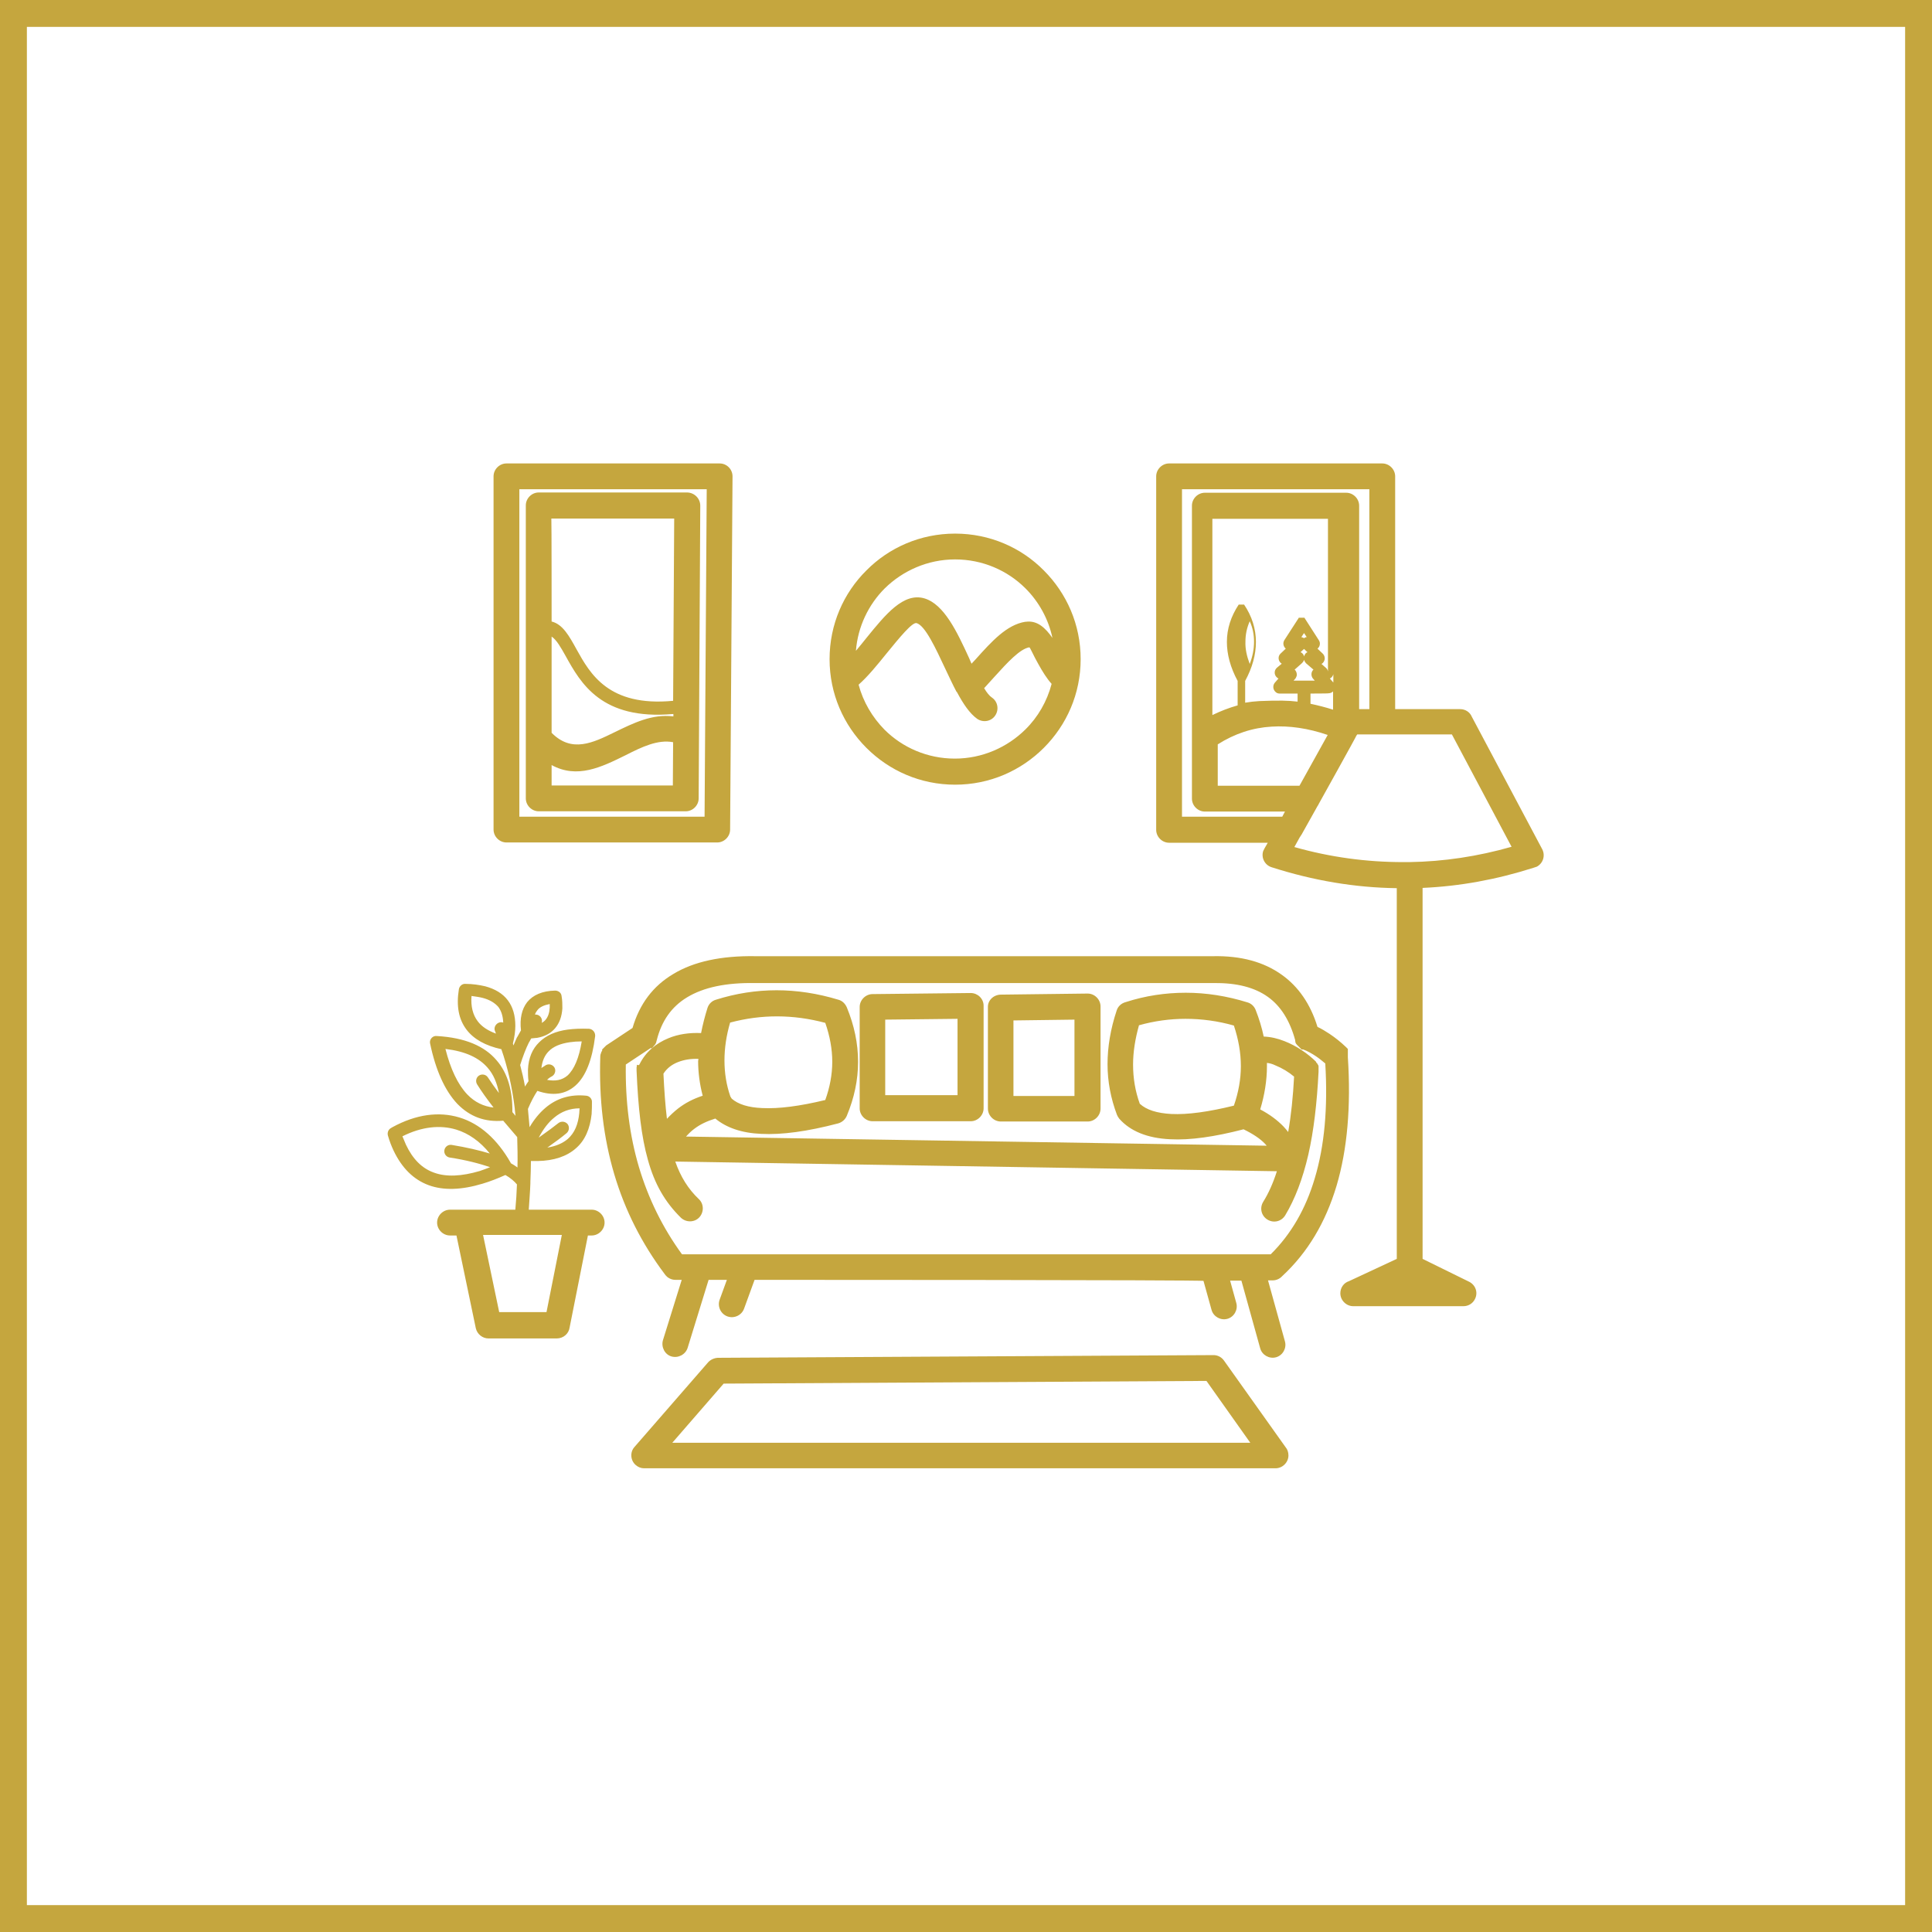 <?xml version="1.0" encoding="utf-8"?>
<!-- Generator: Adobe Illustrator 27.7.0, SVG Export Plug-In . SVG Version: 6.00 Build 0)  -->
<svg version="1.1" id="Livello_1" xmlns="http://www.w3.org/2000/svg" xmlns:xlink="http://www.w3.org/1999/xlink" x="0px" y="0px"
	 viewBox="0 0 718.7 718.7" style="enable-background:new 0 0 718.7 718.7;" xml:space="preserve">
<style type="text/css">
	.st0{fill:none;stroke:#C5A63E;stroke-width:10;stroke-miterlimit:10;}
	.st1{fill:#C5A63E;}
</style>
<rect x="5" y="5" class="st0" width="708.7" height="708.7"/>
<g>
	<path class="st1" d="M262.1,303.8l0.8-121.8h-69.7v121.8C193.2,303.8,262.1,303.8,262.1,303.8z M361.4,246.9l1.5-1.6
		c6-6.7,11.6-12.9,18.5-14l0.2,0c4.3-0.6,7.3,2.3,9.9,6c-1.5-7.1-5.1-13.5-10-18.4c-6.7-6.7-16-10.8-26.2-10.8
		c-10.2,0-19.5,4.2-26.2,10.8c-6,6-10,14.2-10.7,23.2c1.3-1.6,2.7-3.2,4-4.9c7-8.6,13.7-16.9,21.5-14.6c7.3,2.2,12.1,12.4,16.6,22.2
		C360.5,244.8,361.4,246.9,361.4,246.9z M391.2,254.4c-1.8-2-3.4-4.6-4.9-7.3c-1.8-3.1-3.1-6.3-3.4-6.3c-3.5,0.6-8.1,5.6-12.9,10.9
		c-1.3,1.4-2.6,2.9-3.9,4.3c1,1.7,2,2.9,2.9,3.5c2.2,1.5,2.7,4.5,1.2,6.7c-1.5,2.2-4.5,2.7-6.7,1.2c-2.8-2-5.2-5.6-7.5-9.9l-0.1-0.1
		l-0.1-0.1l0,0c-1.4-2.6-2.7-5.5-4.1-8.4c-3.7-7.9-7.5-16.1-10.7-17.1c-1.6-0.5-6.4,5.4-11.3,11.4c-3.4,4.2-6.8,8.4-10.3,11.5
		c1.7,6.4,5.1,12.1,9.6,16.7c6.7,6.7,16,10.8,26.2,10.8c10.2,0,19.5-4.2,26.2-10.8C386.1,266.8,389.5,260.9,391.2,254.4z
		 M259.8,393.9c-2.8-0.1-5.3,0.3-7.6,1.2c-2.3,0.9-4.1,2.3-5.4,4.3c0.3,6.3,0.7,11.9,1.3,16.8c1.3-1.4,2.7-2.7,4.1-3.8
		c2.7-2.1,5.6-3.6,9.2-4.8c-1.1-4.2-1.7-8.6-1.7-13C259.8,394.5,259.8,393.9,259.8,393.9z M237.9,395.9c2.3-4.6,6.1-7.8,10.8-9.7
		c3.6-1.5,7.8-2.1,12.1-1.9c0.6-3.1,1.4-6.2,2.4-9.4c0.5-1.5,1.7-2.6,3.1-3c14.9-4.7,30.1-4.7,45.6,0c1.5,0.4,2.5,1.5,3.1,2.8
		c2.8,6.8,4.2,13.5,4.2,20.3c0,6.7-1.4,13.4-4.2,20.1c-0.6,1.4-1.8,2.4-3.2,2.8c-11.4,3-21,4.3-28.6,3.9c-7.3-0.3-13-2.3-17.1-5.7
		c-3.2,1-5.7,2.2-7.8,3.8c-1.1,0.8-2.1,1.8-3.1,2.9l216,3.4l-0.6-0.7c-1.8-1.9-4.5-3.7-8-5.4c-10.8,2.8-19.9,4.1-27.3,3.7
		c-8.5-0.4-14.8-3-18.9-7.6c-0.4-0.5-0.7-1-0.9-1.5c-2.3-6.1-3.5-12.4-3.5-18.8c0-6.4,1.1-13.1,3.4-20c0.5-1.6,1.8-2.7,3.3-3.1
		c7.4-2.4,14.9-3.5,22.4-3.5c7.6,0,15.3,1.2,23,3.6c1.4,0.4,2.5,1.5,3,2.8c1.3,3.3,2.3,6.6,3,9.9c2.6,0.1,5.2,0.7,7.7,1.7
		c4.4,1.7,8.7,4.6,11.8,7.7l0,0l0,0.1l0,0l0,0l0,0l0,0l0,0.1l0,0l0.3,0.3l0,0l0.1,0.1l0,0l0.2,0.4v0l0.1,0.1v0l0.1,0.1v0l0,0.1v0
		l0,0.1v0l0.1,0.2v0l0,0.1v0l0,0.1v0l0,0.1v0l0,0.1l0,0l0,0.1v0l0,0.1v0l0,0.1l0,0l0,0.1l0,0l0,0.1l0,0l0,0.1l0,0l0,0.1v0l0,0.1v0.1
		l0,0.1v0.1v0.1v0.1l0,0.1v0.1v0l0,0.1l0,0.1c-0.6,11.8-1.8,22-3.8,30.8c-2.1,9.1-5,16.6-8.6,22.6c-1.4,2.3-4.3,3-6.6,1.6
		c-2.3-1.4-3-4.3-1.6-6.6c2-3.2,3.7-7,5.1-11.4l-223.8-3.6c2,5.7,4.8,10.2,8.8,14c1.9,1.8,1.9,4.9,0.1,6.8s-4.9,1.9-6.8,0.1
		c-5.9-5.8-9.8-12.5-12.3-21.6c-2.4-8.5-3.6-19.1-4.2-33.1l0-0.1l0,0l0-0.6v0l0-0.1v-0.1l0-0.1l0-0.1l0-0.1l0.1-0.5l0-0.1l0-0.1
		l0-0.1l0-0.1l0,0l0-0.1l0,0C237.7,396.4,237.8,396.1,237.9,395.9z M193.8,383.3c-0.5-4.4,0.3-7.9,2.3-10.5
		c2.2-2.7,5.7-4.2,10.4-4.3c1.2,0,2.3,0.8,2.4,2c0.3,1.6,0.3,3.1,0.3,4.6c-0.2,3.1-1.1,5.5-2.7,7.4c-1.6,1.9-3.9,3.1-6.8,3.6l-0.2,0
		c-0.6,0.1-1.3,0.1-1.9,0.2l-0.7,1.3l-0.1,0.1c-1.2,2.4-2.3,5.3-3.3,8.5c0.7,2.6,1.3,5.2,1.8,8c0.4-0.7,0.9-1.4,1.3-2
		c-0.2-1.5-0.2-2.9-0.2-4.3c0.2-4.3,1.6-7.7,4.2-10.2c2.5-2.5,6.1-4.1,10.6-4.7c2.3-0.3,5-0.4,7.9-0.3c1.3,0.1,2.3,1.2,2.3,2.5
		l0,0.2c-1.1,8.9-3.5,15-7.3,18.4c-3.7,3.3-8.4,4-14.2,2c-1.2,1.8-2.4,4.1-3.5,6.7l0.1,1.3c0.2,1.8,0.3,3.6,0.5,5.5
		c1.7-2.9,3.7-5.3,5.8-7.1c4.3-3.7,9.4-5.2,15.3-4.6c1.2,0.1,2.2,1.2,2.1,2.4c0,1.5,0,2.8-0.1,4l0,0.3c-0.6,5.6-2.5,10-5.9,12.9
		c-3.4,3-8.2,4.6-14.2,4.7c-0.8,0-1.7,0-2.5,0c0,2.5-0.1,5.1-0.2,7.7v0.1v0l0,0.3l0,0.1l0,0.1c-0.1,3.2-0.4,6.4-0.6,9.8h23.4
		c2.6,0,4.8,2.2,4.8,4.8s-2.2,4.8-4.8,4.8h-1.4l-6.8,34.2c-0.3,2.3-2.3,4.1-4.8,4.1h-25.4c-2.2,0-4.2-1.6-4.7-3.8l-7.2-34.5h-2.4
		c-2.6,0-4.8-2.2-4.8-4.8s2.2-4.8,4.8-4.8h6.2h18.1c0.3-3.2,0.5-6.3,0.6-9.4c-1-1.2-2.4-2.4-4.3-3.5c-2.9,1.3-5.7,2.4-8.4,3.2
		c-7.9,2.4-14.6,2.6-20.1,0.6c-5.7-2.1-10-6.4-13.1-12.9c-0.8-1.7-1.5-3.5-2.1-5.6c-0.3-1.1,0.2-2.3,1.2-2.8l0.5-0.3
		c8.8-4.8,17.3-5.9,24.9-3.6c7.6,2.3,14.1,8.1,19.1,16.9l0,0.1c0.9,0.5,1.7,1,2.5,1.6c0.1-3.9,0-7.7-0.1-11.3
		c-1.8-2.1-3.6-4.2-5.2-6.1c-6.8,0.6-12.4-1.5-17-6.2l-0.1-0.1c-4.6-4.9-8-12.4-10.1-22.4c-0.3-1.3,0.6-2.6,1.9-2.8l0.6,0
		c10.6,0.6,17.8,3.8,22.2,9c4.3,4.9,6,11.6,5.9,19.3l1.2,1.4l-0.1-0.6l-0.2-1.9l0-0.1l0-0.1c-1-8.1-2.7-15.5-5-22.1
		c-5.9-1.3-10.2-3.7-12.9-7.2c-3-3.9-3.9-8.9-2.9-15.1c0.2-1.2,1.3-2.1,2.4-2c2.8,0,5.2,0.4,7.4,0.9c3.7,1,6.5,2.7,8.4,5.2
		c1.9,2.5,2.8,5.7,2.8,9.5c0,2-0.3,4.2-0.9,6.6l0.2,0.7c0.4-1,0.9-2,1.3-3l0.1-0.1C193,384.7,193.4,384,193.8,383.3z M199.9,375.8
		c-0.4,0.5-0.7,1-0.9,1.6c0.6,0,1.3,0.1,1.8,0.6c0.7,0.6,1,1.6,0.7,2.5c0.6-0.3,1.1-0.7,1.5-1.2c0.9-1.1,1.4-2.6,1.5-4.5l0-1.3
		C202.4,373.9,200.8,374.6,199.9,375.8z M179.5,371.2c-1.2-0.3-2.6-0.5-4.1-0.7c-0.3,3.9,0.5,7,2.3,9.4c1.5,2,3.8,3.5,6.8,4.6
		l-0.3-0.8c-0.6-1.2,0-2.6,1.2-3.2c0.6-0.3,1.3-0.3,1.8-0.1c-0.1-2.4-0.7-4.3-1.8-5.8C184.1,373.1,182.2,371.9,179.5,371.2z
		 M211.1,400.1c2.5-2.3,4.3-6.5,5.3-12.7c-1.6,0-3,0.1-4.4,0.3c-3.5,0.5-6.2,1.6-7.9,3.4c-1.5,1.5-2.4,3.6-2.7,6.2
		c0.6-0.4,1.2-0.8,1.7-1.1c1.2-0.6,2.6-0.1,3.2,1s0.1,2.6-1,3.2c-0.6,0.3-1.2,0.7-1.8,1.3C206.6,402.3,209.1,401.8,211.1,400.1z
		 M181.4,397.2c-3.2-3.7-8.2-6.1-15.7-7c1.9,7.5,4.6,13.2,8.1,16.9l0.1,0.1c2.7,2.8,6,4.4,9.7,4.8c-2.4-3.1-4.5-6-6.1-8.6
		c-0.7-1.1-0.4-2.6,0.7-3.3c1.1-0.7,2.6-0.4,3.3,0.7c1.2,1.8,2.5,3.7,4.1,5.8C184.9,402.9,183.6,399.7,181.4,397.2z M200.4,423.2
		l1.1-0.8c2.3-1.6,4.3-3.1,6.2-4.6c1-0.8,2.5-0.7,3.4,0.3c0.8,1,0.7,2.5-0.3,3.4c-1.9,1.6-4.1,3.2-6.5,4.9l-0.7,0.5
		c3.2-0.5,5.7-1.6,7.6-3.2c2.5-2.2,3.9-5.4,4.3-9.8l0-0.2l0.1-1.4c-3.6,0-6.8,1.2-9.5,3.5C204,417.5,202.1,420,200.4,423.2z
		 M182.3,434.2c-4-1.4-9.1-2.7-15-3.6c-1.3-0.2-2.2-1.4-2-2.7c0.2-1.3,1.4-2.2,2.7-2c5.5,0.9,10.2,2,14.2,3.2
		c-3.6-4.5-7.9-7.5-12.5-8.9c-6-1.8-12.8-1.1-20,2.5l1.3,3.1c2.5,5.3,5.9,8.8,10.4,10.4c4.6,1.7,10.3,1.4,17.1-0.6
		C179.7,435.2,181,434.7,182.3,434.2z M485.1,235.5l-1,1.5c0.4,0.1,0.7,0.2,1,0.4c0.3-0.2,0.6-0.4,1-0.4
		C486.1,237,485.1,235.5,485.1,235.5z M485.1,241.4l-1.3,1.2c0.7,0.3,1.2,0.9,1.3,1.6c0.1-0.4,0.3-0.7,0.5-1
		c0.2-0.3,0.5-0.5,0.8-0.6C486.4,242.7,485.1,241.4,485.1,241.4z M485.1,245.4c-0.1,0.6-0.5,1-0.9,1.4l-2.6,2.3
		c0.6,0.5,0.9,1.4,0.8,2.2c-0.1,0.4-0.3,0.8-0.5,1.1l-0.7,0.8h3.9h4l-0.7-0.8c-0.8-1-0.7-2.5,0.2-3.3l-2.8-2.4
		C485.5,246.3,485.2,245.9,485.1,245.4z M487.5,258v3.8c2.8,0.6,5.6,1.3,8.4,2.2v-6.8c-0.4,0.4-1,0.7-1.7,0.7
		C494.3,258,487.5,258,487.5,258z M482.7,261V258H476c-0.6,0-1.1-0.2-1.5-0.6c-1-0.9-1.1-2.4-0.3-3.4l1.4-1.6
		c-0.3-0.1-0.5-0.3-0.8-0.6c-0.9-1-0.8-2.5,0.2-3.4l1.8-1.5l-0.5-0.4c-0.9-1-0.9-2.5,0.1-3.4l1.9-1.8c-0.9-0.8-1.2-2.1-0.5-3.2
		l5.3-8.2l0-0.1l0,0l0,0l0,0l0,0l0,0l0,0l0,0l0,0l0,0l0,0l0,0l0,0l0,0v0l0,0v0l0,0l0,0l0,0l0,0l0,0h0l0,0h0l0,0l0,0l0,0l0,0l0,0l0,0
		l0,0l0,0l0,0l0,0l0,0l0,0l0,0l0,0l0,0l0,0l0,0l0,0l0,0l0,0l0,0l0,0l0,0l0,0l0,0l0,0l0,0l0,0h0l0,0l0,0l0,0l0,0l0,0l0,0l0.1,0l0,0
		l0,0l0,0h0l0.1,0h0l0.1,0h0l0.1,0h0l0.1,0l0.1,0l0.1,0h0l0.1,0h0l0.1,0h0h0.1h0.1h0.1h0.1h0l0.1,0h0l0.1,0h0l0.1,0l0.1,0l0.1,0h0
		l0.1,0h0l0.1,0h0l0.1,0h0l0,0l0,0l0,0l0.1,0l0,0l0,0l0,0l0,0l0,0l0,0h0l0,0l0,0l0,0l0,0l0,0l0,0l0,0l0,0l0,0l0,0l0,0l0,0l0,0l0,0
		l0,0l0,0l0,0l0,0l0,0l0,0l0,0l0,0l0,0l0,0l0,0l0,0l0,0l0,0h0l0,0h0l0,0l0,0l0,0l0,0l0,0v0l0,0v0l0,0l0,0l0,0l0,0l0,0l0,0l0,0l0,0
		l0,0l0,0l0,0l0,0l0,0l0,0.1l5.2,8.1c0.3,0.4,0.5,0.9,0.5,1.4c0,0.8-0.3,1.4-0.9,1.9l1.8,1.7c0.5,0.4,0.9,1.1,0.9,1.9
		c0,0.9-0.5,1.7-1.2,2.1l1.7,1.5c0.4,0.3,0.6,0.8,0.7,1.3v-56.8h-43v73c3.1-1.5,6.2-2.7,9.4-3.6v-9.1c-2.7-5-4-9.9-4-14.5
		c0-4.9,1.5-9.5,4.4-13.9l0,0l0,0l0,0l0,0l0,0l0,0l0,0l0,0l0,0l0,0l0,0l0,0l0,0l0,0l0,0l0,0l0,0l0,0l0,0l0,0l0,0l0,0l0,0l0,0l0,0
		l0,0l0,0l0,0l0,0l0,0l0,0l0,0l0,0l0,0l0,0l0,0l0,0l0,0l0,0l0,0l0,0l0,0l0,0l0,0l0,0l0,0l0,0l0,0l0,0l0,0l0,0l0,0l0,0h0l0,0l0,0l0,0
		l0,0l0,0l0,0l0,0h0l0.1,0h0l0.1,0h0l0.1,0h0l0.1,0h0l0.1,0h0l0.1,0h0l0.1,0h0h0.1h0l0.1,0h0h0.1h0.1h0l0.1,0h0h0.1h0l0.1,0h0l0.1,0
		h0l0.1,0h0l0.1,0h0l0.1,0h0l0.1,0h0l0.1,0h0l0,0l0,0l0,0l0,0l0,0l0,0l0,0h0l0,0l0,0l0,0l0,0l0,0l0,0l0,0l0,0l0,0l0,0l0,0l0,0l0,0
		l0,0l0,0l0,0l0,0l0,0l0,0l0,0l0,0l0,0l0,0l0,0l0,0l0,0l0,0l0,0l0,0l0,0l0,0l0,0l0,0l0,0l0,0l0,0l0,0l0,0l0,0l0,0l0,0l0,0l0,0l0,0
		l0,0l0,0l0,0l0,0l0,0l0,0l0,0l0,0l0,0c2.9,4.3,4.4,9,4.4,13.9c0,4.7-1.3,9.5-4,14.5v8.1c1.7-0.3,3.5-0.5,5.3-0.6
		C475.8,260.5,479.2,260.6,482.7,261z M496,250.8c-0.2,0.7-0.6,1.3-1.3,1.6l1.3,1.5V250.8z M464.9,247c1.1-2.9,1.6-5.6,1.6-8.3
		c0-2.6-0.5-5.2-1.6-7.6c-1.1,2.5-1.6,5-1.6,7.6C463.2,241.4,463.8,244.1,464.9,247z M490.6,299c-0.1,0.2-0.2,0.4-0.3,0.6l-0.1,0.1
		l-6.1,10.9l-0.1,0.1l-0.3,0.5l-0.1,0.1l-2.1,3.8c13.4,3.8,26.9,5.6,40.4,5.6l2.3,0h0.1c12.7-0.2,25.4-2.1,38-5.7l-22.2-41.8h-26
		h-0.1H514h-9.1l-0.2,0.3l-0.1,0.1C504.7,273.7,490.6,299,490.6,299z M478,301.9h-29.8c-2.6,0-4.8-2.2-4.8-4.8v-109
		c0-2.6,2.2-4.8,4.8-4.8h52.6c2.6,0,4.8,2.2,4.8,4.8v75.7l3.8,0V182h-69.7v121.8h37.3L478,301.9z M493.9,273.4
		c-7.3-2.5-14.3-3.5-20.8-3.1c-7.1,0.4-13.8,2.6-20.1,6.6v15.4h30.4C483.4,292.3,493.9,273.4,493.9,273.4z M205.2,231.2
		c4.1,1,6.5,5.3,9.3,10.4c5,9,11.9,21.4,35.9,19.1l0.4-67.8h-45.7C205.2,192.9,205.2,231.2,205.2,231.2z M250.5,265.6
		c-26.8,2.4-34.5-11.5-40.1-21.6c-1.8-3.2-3.3-5.9-5.2-7.2v35.8c7.5,7.6,15.4,3.7,23.4-0.2c7-3.4,14-6.9,21.9-5.9
		C250.5,266.3,250.5,265.6,250.5,265.6z M250.4,276.1c-5.7-1.1-11.7,1.8-17.6,4.8c-9.1,4.5-18.1,8.9-27.6,3.7v7.6h45.1
		C250.3,292.3,250.4,276.1,250.4,276.1z M260.5,188.1l-0.6,108.9c0,2.6-2.2,4.8-4.8,4.8h-54.7c-2.6,0-4.8-2.2-4.8-4.8v-109
		c0-2.6,2.2-4.8,4.8-4.8h55.3C258.4,183.3,260.5,185.5,260.5,188.1z M448.8,513.7l-179.6,1l-19.1,22h215
		C465.1,536.7,448.8,513.7,448.8,513.7z M267,505.1l184.1-1c1.6-0.1,3.2,0.6,4.2,2l22.9,32.2c0.7,0.8,1.1,1.9,1.1,3.1
		c0,2.6-2.2,4.8-4.8,4.8H239.6c-1.1,0-2.2-0.4-3.1-1.2c-2-1.7-2.2-4.8-0.5-6.7l27.4-31.5C264.3,505.8,265.6,505.2,267,505.1z
		 M280.7,476.1l-3.9,10.7c-0.9,2.5-3.7,3.8-6.2,2.9c-2.5-0.9-3.8-3.7-2.9-6.2l2.7-7.4h-6.8l-7.8,25.3c-0.8,2.5-3.5,3.9-6,3.2
		s-3.9-3.5-3.2-6l7-22.5h-2.4c-1,0-1.8-0.3-2.6-0.8l0,0l-0.4-0.3l0,0c-0.2-0.2-0.4-0.4-0.6-0.6l0,0l-0.3-0.4
		c-8.5-11.3-14.8-23.7-18.8-37.2c-4-13.5-5.7-28-5.2-43.7l0,0V393l0,0c0-0.5,0.1-0.9,0.3-1.3l0,0l0-0.1c0.1-0.3,0.2-0.5,0.4-0.7l0,0
		l0-0.1l0,0l0-0.1l0,0l0-0.1l0,0l0-0.1l0,0l0-0.1l0,0l0.1-0.1l0,0l0.1-0.1l0,0l0.1-0.1l0,0l0.1-0.1l0,0l0.1-0.1l0,0l0.1-0.1l0,0
		l0.1-0.1l0,0l0.1-0.1l0,0l0.1-0.1v0l0.1-0.1v0l0.1-0.1h0l0.1-0.1l0,0l0.1-0.1l0,0l0.1-0.1l0.1-0.1l9.8-6.5
		c2.6-8.9,7.6-15.6,15.2-20.1c7.6-4.6,17.8-6.8,30.4-6.6h0.1h0.1l0.1,0l169.9,0h0.1h0.1c10.3-0.2,18.8,2.1,25.5,6.9
		c6.2,4.4,10.7,10.9,13.3,19.4c1.5,0.7,3,1.6,4.5,2.6c2.1,1.4,4.1,3,6.1,4.9l0.1,0.1l0,0l0.1,0.1l0,0l0.1,0.1l0,0l0.1,0.1l0,0
		l0.1,0.1l0,0l0.1,0.1l0,0l0.1,0.1l0,0l0,0.1l0,0l0,0.1l0,0l0,0.1l0,0l0,0.1l0,0l0,0.1l0,0.1l0,0l0,0.1l0,0l0,0.1l0,0l0,0.1l0,0
		l0,0.1l0,0l0,0.1l0,0l0,0.1l0,0l0,0.1l0,0l0,0.1l0,0l0,0.1l0,0.1l0,0.1l0,0.1l0,0.1l0,0.1l0,0.1l0,0.1l0,0.1l0,0.1l0,0.1l0,0.1l0,0
		l0,0.1l0,0l0,0.1v0l0,0.1v0l0,0.1v0l0,0.1c1.2,18.3-0.2,34.3-4.2,47.8c-4.1,13.7-10.8,24.9-20.2,33.6c-0.9,1-2.2,1.6-3.6,1.6h-1.7
		l6.3,22.7c0.7,2.5-0.8,5.2-3.3,5.9c-2.5,0.7-5.2-0.8-5.9-3.3l-7-25.2h-4.2l2.3,8.3c0.7,2.5-0.8,5.2-3.3,5.9
		c-2.5,0.7-5.2-0.8-5.9-3.3l-3-10.8C448.7,476.1,280.7,476.1,280.7,476.1z M179.7,459.4l6,28.7h17.6l5.7-28.7
		C209,459.4,179.7,459.4,179.7,459.4z M242,389.9l-9.2,6.1c-0.2,13.7,1.4,26.4,4.9,38.2c3.5,11.7,8.8,22.5,16,32.4h219
		c7.5-7.4,13-16.8,16.4-28.3c3.6-12,4.9-26.2,3.9-42.7c-1.2-1-2.3-1.9-3.5-2.7c-1.5-1-3.1-1.9-4.7-2.5l-0.1,0l0,0l-0.1,0h0l-0.1,0
		l0,0l-0.1,0l0,0l-0.1,0l0,0l-0.1,0l0,0l-0.1-0.1h0l-0.1-0.1v0l-0.1-0.1v0l-0.1-0.1l0,0l-0.1-0.1l0,0l-0.1-0.1l0,0l-0.1-0.1l0,0
		l-0.1-0.1l0,0l-0.1-0.1l0,0l-0.1-0.1l0,0l-0.1-0.1l0,0l-0.1-0.1l0,0l-0.1-0.1l0,0l-0.1-0.1l0,0l-0.1-0.1l0,0l-0.1-0.1l0,0l-0.1-0.1
		l0,0l-0.4-0.5l0,0l-0.2-0.4v0l0-0.1v0l0-0.1h0l-0.1-0.4l0,0l0-0.1l0,0l0-0.1l0-0.1c-2-7.3-5.4-12.7-10.2-16.1
		c-4.9-3.5-11.6-5.2-19.8-5.1l-0.1,0h-0.1h-0.1h-0.1h-0.1l-0.1,0l-169.7,0h-0.1h-0.1H281H281l-0.1,0c-10.8-0.2-19.2,1.6-25.3,5.3
		c-5.8,3.5-9.5,8.8-11.3,16l-0.1,0.3l0,0.1l-0.1,0.3l0,0.1l0,0c-0.2,0.4-0.3,0.7-0.6,1l-0.1,0.1l0,0l-0.1,0.1l0,0l-0.1,0.1l0,0
		l-0.1,0.2l0,0l-0.1,0.1l0,0l-0.1,0.1l0,0l-0.1,0.1l0,0l-0.1,0.1l0,0l-0.2,0.2l0,0l-0.1,0l-0.1,0l0,0l-0.1,0l0,0l-0.1,0.1
		C242.1,389.8,242,389.9,242,389.9z M399.7,379.3l-22.7,0.3v28.1h22.7C399.7,407.7,399.7,379.3,399.7,379.3z M372.2,370l32.4-0.4
		c2.6,0,4.8,2.2,4.8,4.8v38c0,2.6-2.2,4.8-4.8,4.8h-32.3c-2.6,0-4.8-2.2-4.8-4.8v-37.7C367.4,372.2,369.5,370.1,372.2,370z
		 M361.1,417.1h-36.5c-2.6,0-4.8-2.2-4.8-4.8v-37.7c0-2.6,2.2-4.8,4.8-4.8l36.5-0.4c2.6,0,4.8,2.1,4.8,4.7l0,38.2
		C365.9,414.9,363.7,417.1,361.1,417.1z M329.3,407.4h26.9V379l-26.9,0.3V407.4z M471.3,395.4l0,1.2c0,5.4-0.9,10.8-2.5,16.1
		c3.6,1.9,6.5,4.1,8.7,6.4c0.6,0.7,1.2,1.3,1.7,2c1.1-6.2,1.8-13.1,2.2-20.6c-2-1.7-4.5-3.2-7-4.2
		C473.4,395.8,472.3,395.5,471.3,395.4z M435.7,414.4c6.1,0.3,13.9-0.8,23.3-3.1c1.7-4.9,2.6-9.8,2.6-14.7c0-5-0.9-10-2.6-15.1
		c-6-1.7-12-2.5-18-2.5c-5.8,0-11.6,0.8-17.3,2.4c-1.4,5-2.2,9.9-2.2,14.6c0,5.1,0.8,9.9,2.5,14.6
		C426.5,412.9,430.4,414.1,435.7,414.4z M283.6,412.2c6.1,0.3,13.9-0.7,23.4-3c1.7-4.7,2.6-9.5,2.6-14.2c0-4.8-0.9-9.6-2.6-14.5
		c-12-3.2-23.8-3.2-35.4-0.1c-1.4,4.8-2.1,9.5-2.1,14.1c0,4.6,0.7,9.1,2.2,13.4c0.2,0.3,0.3,0.5,0.5,0.8
		C274.6,410.8,278.4,412,283.6,412.2z M529.2,468.3l17.3,8.5c2.4,1.2,3.4,4,2.2,6.4c-0.8,1.7-2.5,2.7-4.3,2.7l-41,0
		c-2.6,0-4.8-2.2-4.8-4.8c0-2.1,1.3-3.9,3.2-4.5l17.8-8.3V330.4c-15.5-0.2-31-2.8-46.6-7.8c-2.5-0.8-3.9-3.5-3.1-6l0.5-1l1.2-2.1
		h-36.7c-2.6,0-4.8-2.2-4.8-4.8V177.2c0-2.6,2.2-4.8,4.8-4.8h79.3c2.6,0,4.8,2.2,4.8,4.8v86.6l24.2,0c1.9,0,3.6,1.1,4.3,2.8
		l26.2,49.3c1.2,2.3,0.4,5.2-2,6.5l-1.2,0.4c-13.8,4.4-27.5,6.9-41.3,7.5C529.2,330.2,529.2,468.3,529.2,468.3z M355.3,198.5
		c12.9,0,24.6,5.2,33,13.7c8.5,8.5,13.7,20.1,13.7,33c0,12.9-5.2,24.5-13.7,33c-8.5,8.5-20.1,13.7-33,13.7c-12.9,0-24.5-5.2-33-13.7
		c-8.5-8.5-13.7-20.1-13.7-33s5.2-24.6,13.7-33C330.7,203.7,342.4,198.5,355.3,198.5z M272.5,177.2l-0.9,131.4
		c0,2.6-2.2,4.8-4.8,4.8h-78.4c-2.6,0-4.8-2.2-4.8-4.8V177.2c0-2.6,2.2-4.8,4.8-4.8h79.3C270.4,172.4,272.5,174.6,272.5,177.2z"/>
</g>
</svg>
